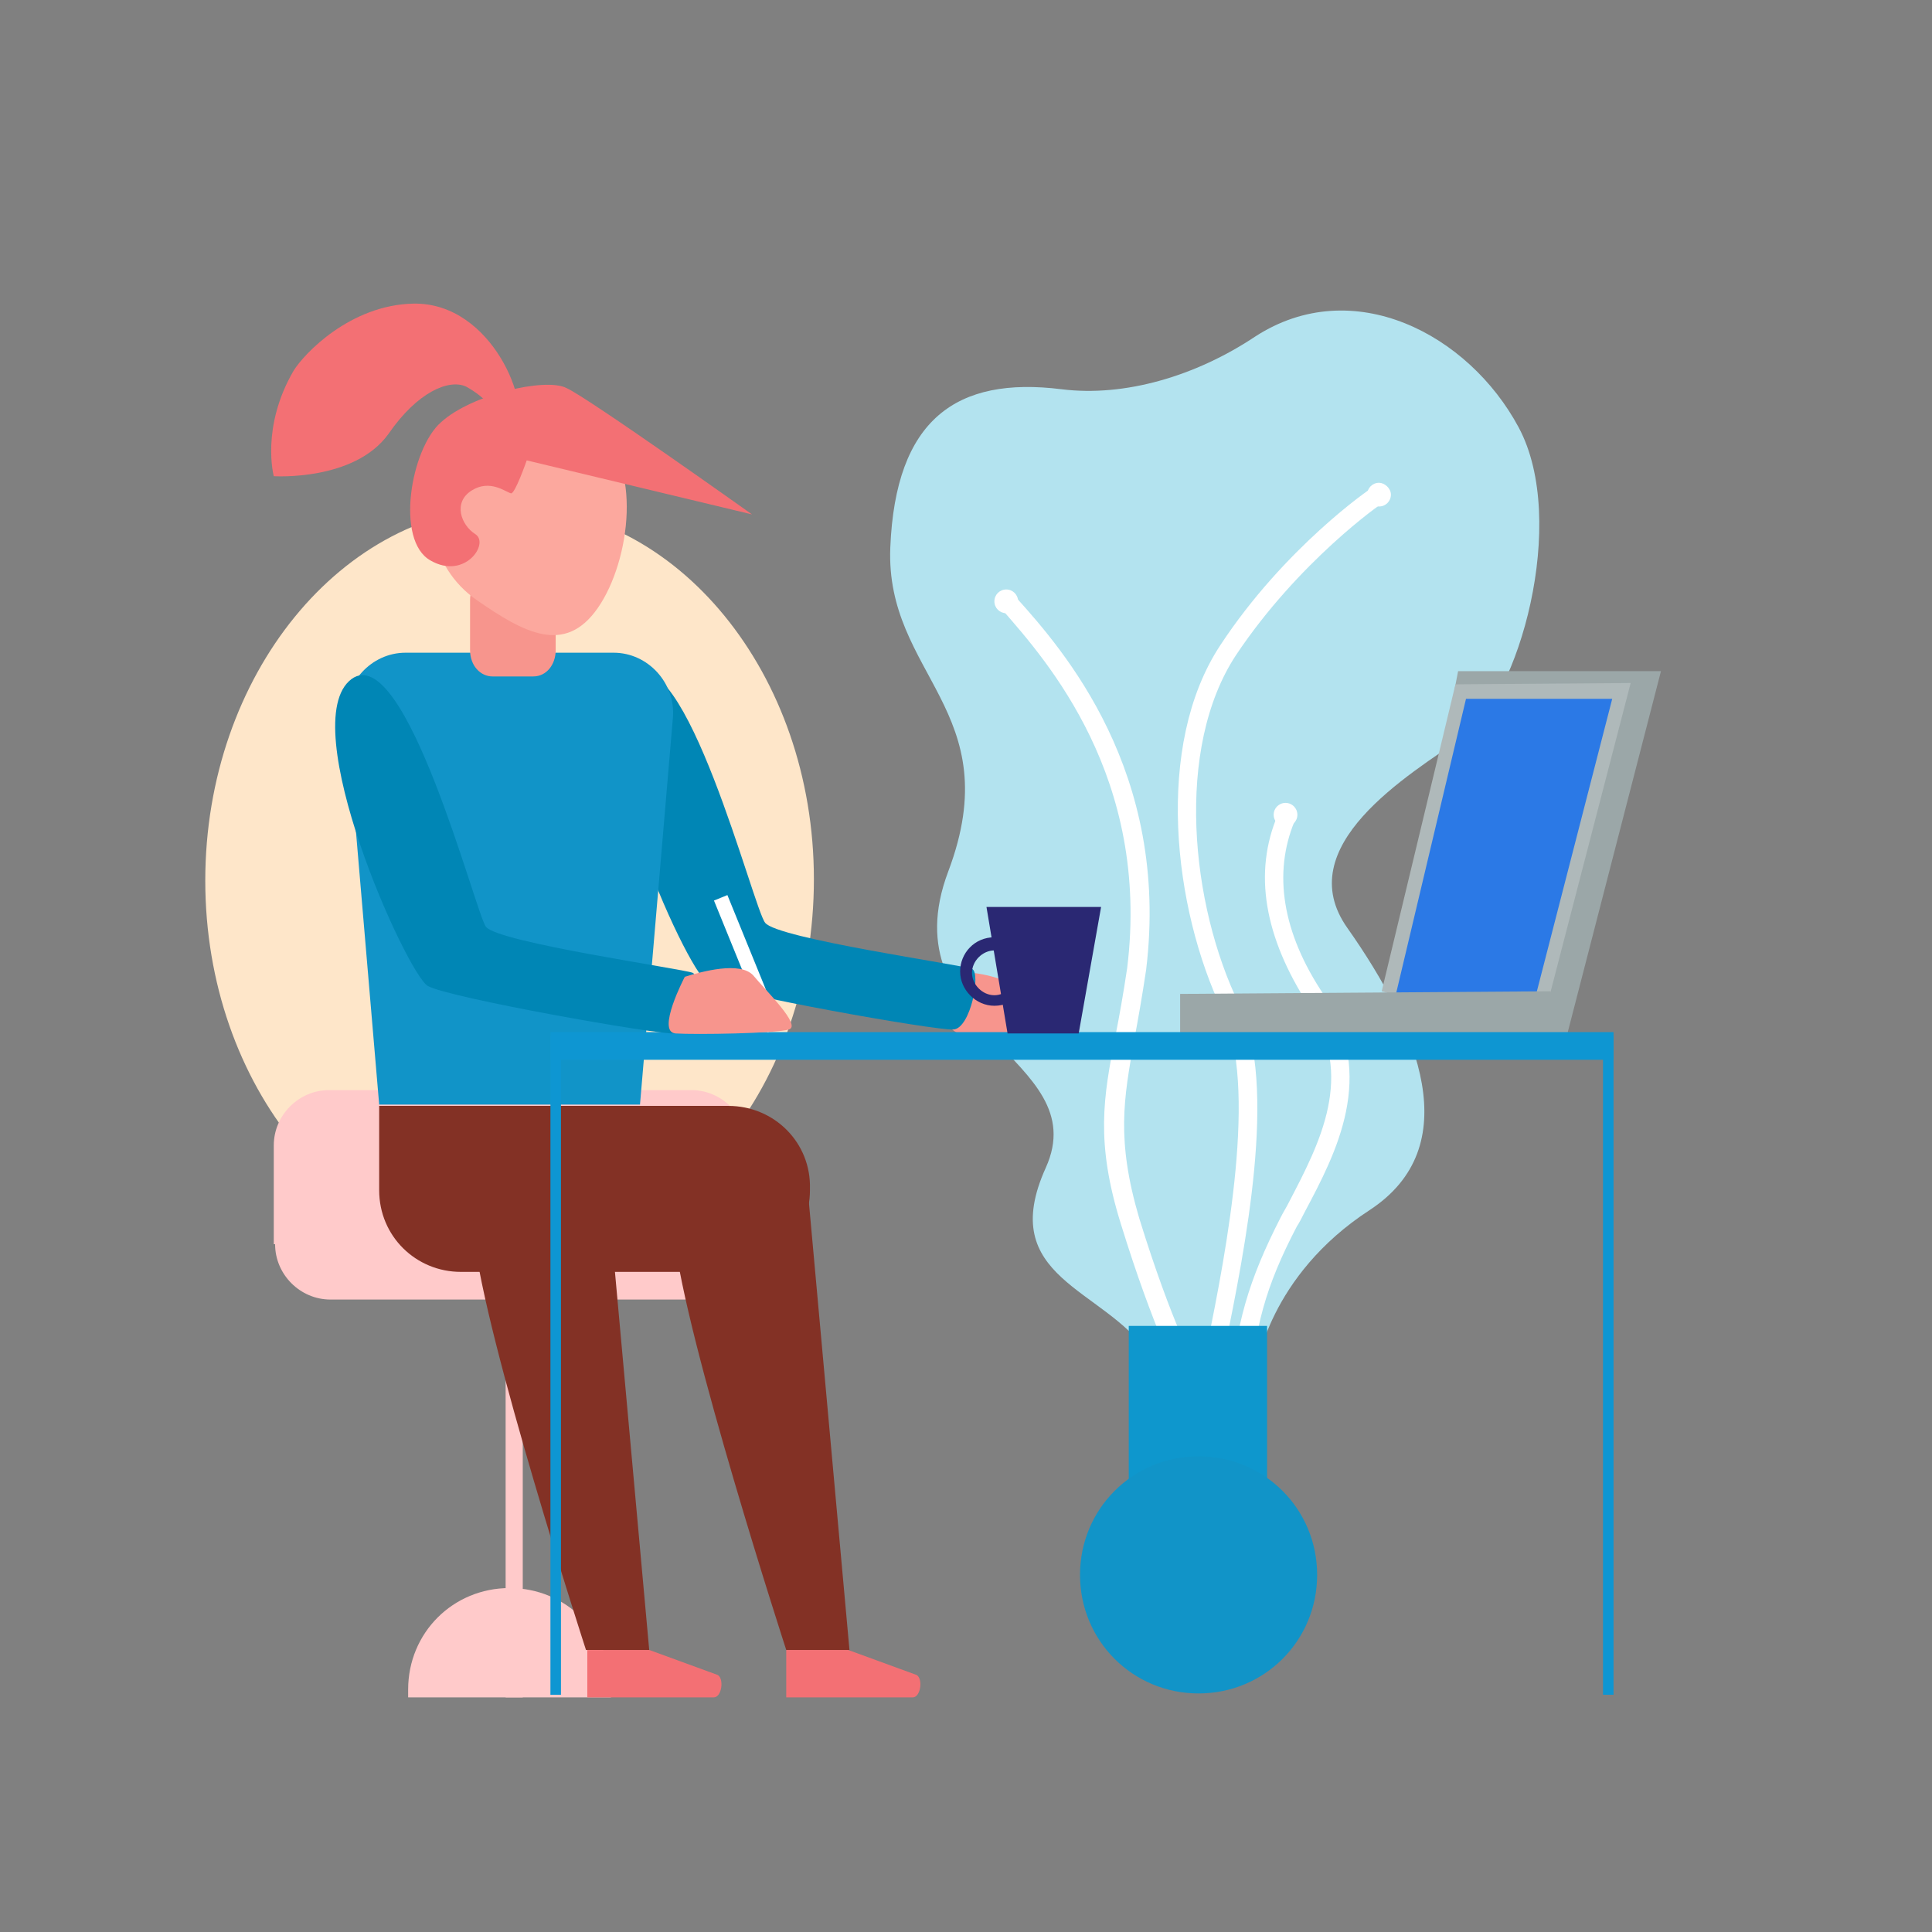 <svg width="140" height="140" viewBox="0 0 140 140" fill="none" xmlns="http://www.w3.org/2000/svg">
<rect x="0" y="0" width="140" height="140" fill="#808080" stroke="none"/>
<path d="M83.225 98.084C79.98 93.311 72.152 92.642 75.779 84.624C79.407 76.605 64.324 74.791 68.715 63.145C73.106 51.498 64.133 48.921 64.515 39.661C64.897 30.401 69.288 27.251 76.925 28.206C81.507 28.779 86.662 27.251 90.958 24.387C98.022 19.805 106.423 24.196 110.05 30.974C113.678 37.752 110.05 50.639 106.041 53.408C102.031 56.176 93.44 61.331 97.64 67.25C102.89 74.696 106.232 83.096 99.263 87.678C91.912 92.452 91.053 99.134 91.053 99.134L83.225 98.084Z" fill="#B3E3EF"/>
<path d="M87.617 102.093H87.235C87.235 101.425 87.522 99.707 87.999 97.416C89.335 90.829 91.722 78.61 89.049 73.073C85.517 65.722 84.18 54.076 88.858 47.012C93.44 40.043 99.645 35.747 99.741 35.747L99.932 36.034C99.836 36.034 93.727 40.33 89.144 47.203C84.562 54.172 85.803 65.722 89.335 72.977C92.104 78.61 89.717 90.447 88.285 97.511C87.903 99.707 87.617 101.425 87.617 102.093Z" fill="white" stroke="white" stroke-linejoin="round"/>
<path d="M85.899 99.611C85.899 99.611 84.085 96.27 81.698 88.538C79.885 82.715 80.457 79.564 81.316 75.173C81.603 73.741 81.889 72.118 82.176 70.209C83.894 56.176 76.257 47.585 73.011 43.862L72.82 43.575L73.107 43.384L73.298 43.671C76.639 47.394 84.276 56.081 82.557 70.209C82.271 72.118 81.985 73.741 81.698 75.269C80.935 79.564 80.362 82.619 82.08 88.442C84.467 96.175 86.28 99.42 86.28 99.42L85.899 99.611Z" fill="white" stroke="white" stroke-linejoin="round"/>
<path d="M90.003 101.33H89.622C90.003 96.079 90.958 92.929 93.249 88.442C93.44 88.06 93.631 87.774 93.822 87.392C96.113 83.001 98.786 77.942 95.254 72.596C92.104 67.727 91.34 63.24 93.058 59.231L93.345 59.326C91.722 63.24 92.39 67.727 95.54 72.405C99.168 77.942 96.399 83.287 94.108 87.583C93.917 87.965 93.726 88.347 93.535 88.633C91.244 93.025 90.385 96.079 90.003 101.33Z" fill="white" stroke="white" stroke-linejoin="round"/>
<path d="M100.6 74.982L105.659 48.635H120.36L113.582 74.886L100.6 74.982Z" fill="#9BA7A8"/>
<path d="M100.123 71.832L105.468 49.589L118.165 49.493L111.578 74.886L100.123 71.832Z" fill="#AFB9BA"/>
<path d="M100.886 73.168L106.232 50.639H116.828L111.196 72.5L100.886 73.168Z" fill="#2B79E6"/>
<path d="M70.434 70.496C71.579 70.591 74.252 71.259 74.252 72.405C74.252 73.646 73.393 74.887 73.011 74.887C72.629 74.887 70.052 75.555 69.002 74.6C68.047 73.741 70.434 70.496 70.434 70.496Z" fill="#F7958D"/>
<path d="M113.583 74.981H85.517V72.022L112.342 71.831L113.583 74.981Z" fill="#9BA7A8"/>
<path d="M14.875 63.813C14.875 78.705 24.803 90.733 36.927 90.733C49.146 90.733 58.978 78.61 58.978 63.718C58.978 48.826 49.05 36.702 36.927 36.702C24.803 36.797 14.875 48.921 14.875 63.813Z" fill="#FEE6C9"/>
<path d="M29.576 123C29.576 122.809 29.576 122.618 29.576 122.427C29.576 118.322 32.822 115.076 36.927 115.076C41.032 115.076 44.277 118.322 44.277 122.427C44.277 122.618 44.277 122.809 44.277 123H29.576Z" fill="#FFCACA"/>
<path d="M37.881 75.268H36.64V122.999H37.881V75.268Z" fill="#FFCACA"/>
<path d="M19.935 90.161C19.935 92.356 21.749 94.17 23.944 94.17H50.101C52.296 94.17 54.11 92.356 54.11 90.161V83.001C54.11 80.805 52.296 78.992 50.101 78.992H23.849C21.653 78.992 19.839 80.805 19.839 83.001V90.161H19.935Z" fill="#FFCACA"/>
<path d="M52.773 80.137H27.476V86.247C27.476 89.588 30.149 92.165 33.395 92.165H52.773C56.115 92.165 58.692 89.493 58.692 86.247V86.151C58.788 82.81 56.115 80.137 52.773 80.137Z" fill="#833125"/>
<path d="M45.709 48.921C41.509 52.072 49.718 70.305 51.246 71.164C52.773 72.023 67.856 74.696 69.097 74.601C70.338 74.505 71.102 70.496 70.434 70.209C69.766 69.923 56.305 68.014 55.446 66.868C54.587 65.818 49.623 46.057 45.709 48.921Z" fill="#0086B5"/>
<path d="M27.476 80.042H46.377L48.764 51.976C48.955 49.494 46.95 47.298 44.468 47.298H29.385C26.903 47.298 24.898 49.494 25.089 51.976L27.476 80.042Z" fill="#1194C8"/>
<g clip-path="url(#clip0)">
<path d="M35.686 49.017H38.645C39.6 49.017 40.268 48.157 40.268 47.107V43.48C40.268 42.43 39.504 41.571 38.645 41.571H35.686C34.731 41.571 34.063 42.43 34.063 43.48V47.107C34.063 48.253 34.827 49.017 35.686 49.017Z" fill="#F7958D"/>
</g>
<path d="M43.323 44.052C40.936 47.488 37.977 45.865 34.54 43.479C31.104 41.092 30.245 36.415 32.631 32.978C35.018 29.541 39.695 28.682 43.132 31.069C46.569 33.455 45.709 40.615 43.323 44.052Z" fill="#FCA89E"/>
<path d="M38.168 33.361C38.168 33.361 37.308 35.843 37.022 35.747C36.64 35.652 35.495 34.697 34.158 35.556C32.822 36.416 33.395 38.038 34.445 38.707C35.495 39.375 33.681 42.048 31.199 40.616C28.621 39.184 29.767 32.502 31.963 30.593C34.158 28.588 39.504 27.347 41.031 28.11C42.559 28.779 54.492 37.275 54.492 37.275L38.168 33.361Z" fill="#F37074"/>
<path d="M58.406 84.814L61.556 119.563H56.974C56.974 119.563 49.623 96.938 48.86 89.588C48.096 82.237 53.442 83.478 53.442 83.478L58.406 84.814Z" fill="#833125"/>
<path d="M43.895 84.814L47.045 119.563H42.463C42.463 119.563 35.113 96.938 34.349 89.588C33.585 82.237 38.931 83.478 38.931 83.478L43.895 84.814Z" fill="#833125"/>
<path d="M61.46 119.562H56.974V122.999H66.138C66.711 122.999 66.902 121.663 66.424 121.376L61.46 119.562Z" fill="#F37074"/>
<path d="M47.046 119.562H42.559V122.999H51.723C52.296 122.999 52.487 121.663 52.01 121.376L47.046 119.562Z" fill="#F37074"/>
<path d="M116.923 74.791H39.886V76.796H116.923V74.791Z" fill="#0E96D2"/>
<path d="M40.649 75.077H39.886V122.808H40.649V75.077Z" fill="#0E96D2"/>
<path d="M116.923 75.077H116.16V122.808H116.923V75.077Z" fill="#0E96D2"/>
<path d="M72.057 67.918C70.625 67.918 69.575 69.063 69.575 70.4C69.575 71.736 70.72 72.882 72.057 72.882C73.489 72.882 74.539 71.736 74.539 70.4C74.539 69.063 73.393 67.918 72.057 67.918ZM72.057 72.118C71.198 72.118 70.434 71.354 70.434 70.495C70.434 69.636 71.198 68.872 72.057 68.872C72.916 68.872 73.68 69.636 73.68 70.495C73.68 71.354 72.916 72.118 72.057 72.118Z" fill="#2A2873"/>
<path d="M71.484 65.722H79.789L78.166 74.886H73.011L71.484 65.722Z" fill="#2A2873"/>
<path d="M37.309 30.879C38.55 29.638 35.781 21.905 29.958 22.001C25.376 22.096 22.035 25.628 21.271 26.869C18.884 30.974 19.839 34.506 19.839 34.506C19.839 34.506 25.662 34.888 28.144 31.452C30.244 28.397 32.535 27.442 33.776 28.015C36.545 29.542 36.449 31.738 37.309 30.879Z" fill="#F37074"/>
<path d="M25.471 49.207C21.271 52.358 29.481 70.591 31.008 71.45C32.535 72.309 47.618 74.982 48.859 74.886C50.1 74.791 50.864 70.782 50.196 70.495C49.528 70.209 36.068 68.3 35.208 67.154C34.445 66.104 29.385 46.343 25.471 49.207Z" fill="#0086B5"/>
<path d="M52.71 64.861L51.737 65.257L55.625 74.806L56.598 74.41L52.71 64.861Z" fill="white"/>
<path d="M49.623 70.782C50.864 70.4 53.633 69.636 54.587 70.686C55.446 71.737 58.119 74.314 57.165 74.6C56.305 74.887 50.387 74.982 48.955 74.887C47.523 74.791 49.623 70.782 49.623 70.782Z" fill="#F7958D"/>
<path d="M91.817 96.08H81.794V120.518H91.817V96.08Z" fill="#0E97CD"/>
<path d="M95.445 114.122C95.445 118.895 91.626 122.713 86.853 122.713C82.08 122.713 78.262 118.895 78.262 114.122C78.262 109.349 82.08 105.53 86.853 105.53C91.626 105.53 95.445 109.349 95.445 114.122Z" fill="#1194C8"/>
<path d="M73.775 43.575C73.775 44.053 73.393 44.434 72.916 44.434C72.439 44.434 72.057 44.053 72.057 43.575C72.057 43.098 72.439 42.716 72.916 42.716C73.393 42.716 73.775 43.098 73.775 43.575Z" fill="white"/>
<path d="M100.791 35.843C100.791 36.32 100.409 36.702 99.931 36.702C99.454 36.702 99.072 36.32 99.072 35.843C99.072 35.366 99.454 34.984 99.931 34.984C100.313 34.984 100.791 35.366 100.791 35.843Z" fill="white"/>
<path d="M94.013 59.04C94.013 59.517 93.631 59.899 93.154 59.899C92.677 59.899 92.295 59.517 92.295 59.04C92.295 58.562 92.677 58.181 93.154 58.181C93.631 58.181 94.013 58.562 94.013 59.04Z" fill="white"/>
<defs>
<clipPath id="clip0">
<rect x="34.063" y="41.571" width="6.205" height="7.446" fill="white"/>
</clipPath>
</defs>
</svg>
